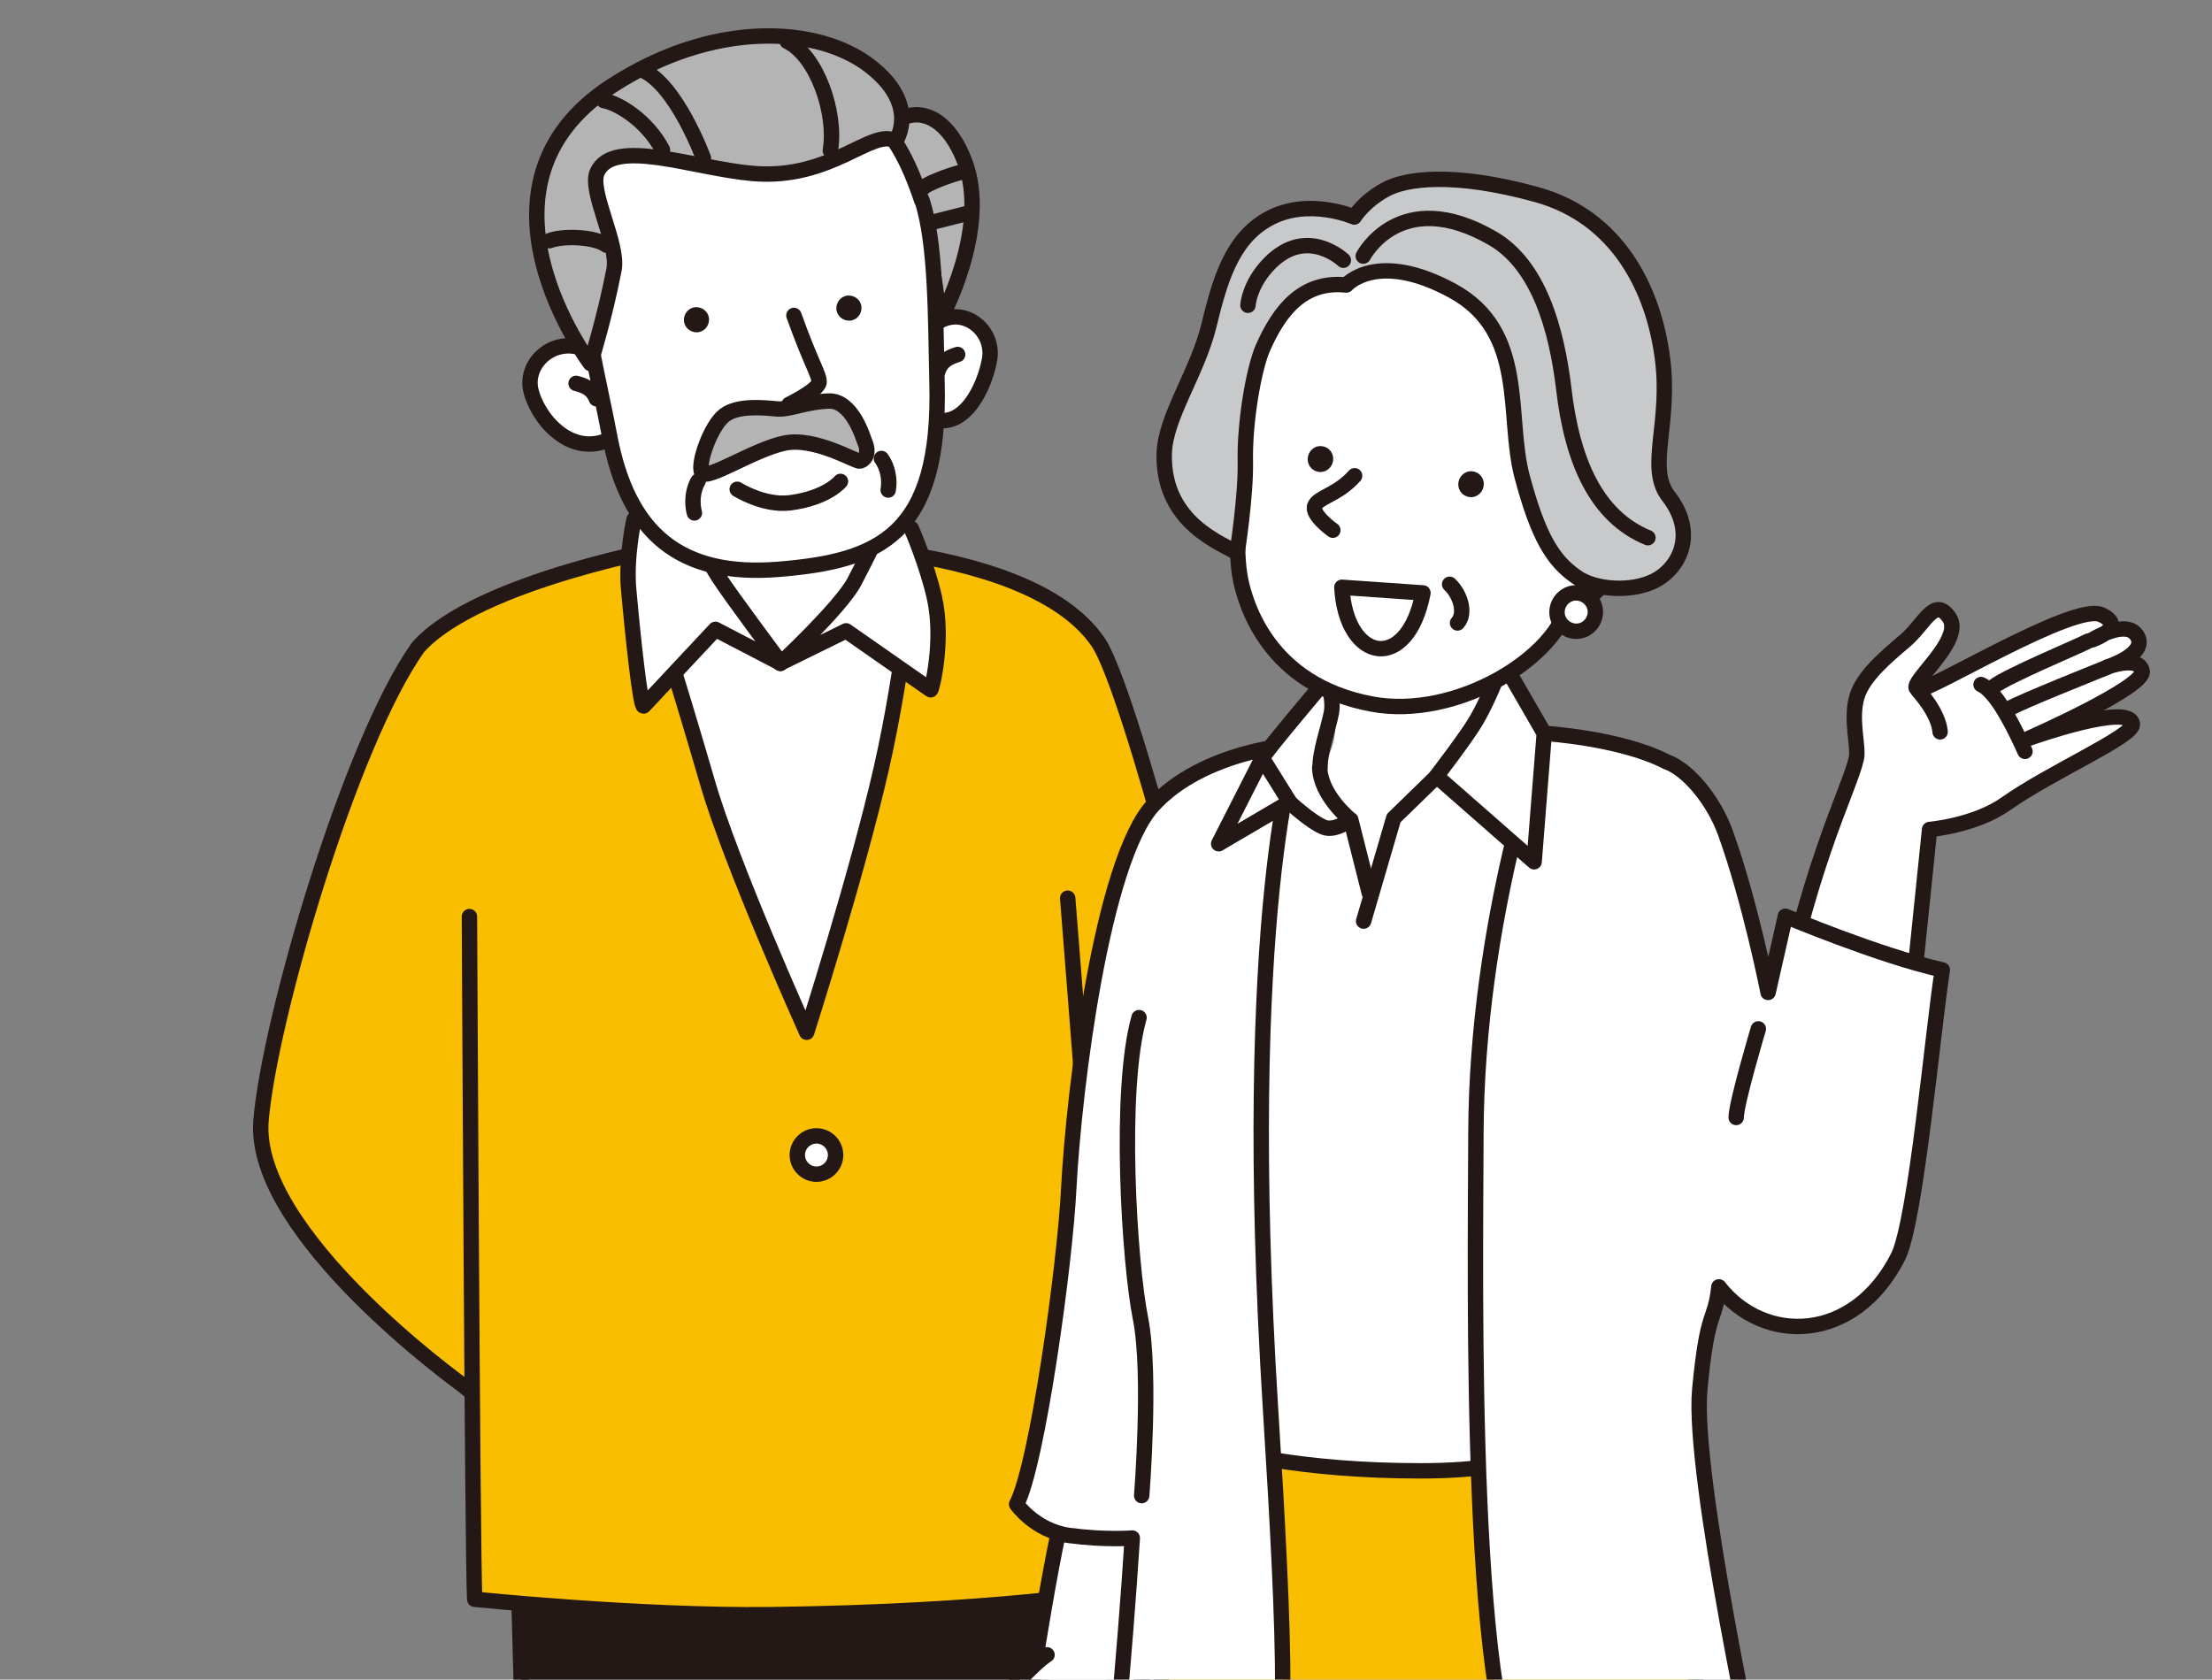 <?xml version="1.0" encoding="UTF-8"?>
<svg xmlns="http://www.w3.org/2000/svg" xmlns:xlink="http://www.w3.org/1999/xlink" version="1.1" viewBox="0 0 589 447.3">
  <rect x="0" y="0" width="589" height="447.3" fill="#808080" stroke="none"/>
  <defs>
    <style>
      .cls-1, .cls-2 {
        fill: none;
      }

      .cls-2, .cls-3, .cls-4, .cls-5, .cls-6, .cls-7 {
        stroke: #231815;
        stroke-linecap: round;
        stroke-linejoin: round;
        stroke-width: 4.1px;
      }

      .cls-8, .cls-3 {
        fill: #231815;
      }

      .cls-9, .cls-7 {
        fill: #fff;
      }

      .cls-4 {
        fill: #f9be00;
      }

      .cls-5 {
        fill: #b4b4b5;
      }

      .cls-6 {
        fill: #c8c9ca;
      }

      .cls-10 {
        clip-path: url(#clippath);
      }
    </style>
    <clipPath id="clippath">
      <rect class="cls-1" width="589" height="447.3"/>
    </clipPath>
  </defs>
  <!-- Generator: Adobe Illustrator 28.7.1, SVG Export Plug-In . SVG Version: 1.2.0 Build 142)  -->
  <g>
    <g id="_レイヤー_1" data-name="レイヤー_1">
      <g class="cls-10">
        <g>
          <path class="cls-3" d="M136.6,376.6c-.2,4,3.2,72.2,3.1,145.8h133.5l8-145.8h-144.6Z"/>
          <path class="cls-4" d="M111.3,172.4c15.7-17.8,68.7-27.1,68.8-27.1,22.2-2.2,93.3-2.1,112.3,25.7,8.3,12.1,32.2,103.7,34.7,126.9,3.1,28.6-52,73.7-51.6,74.6,1,2.1-35.4,33.4-66.3,34.3-40.5,1.2-86.1-38-86.1-38,0,0-56.1-40.2-53.6-70.4,2.2-26.5,23.5-100.2,41.8-126Z"/>
          <path class="cls-4" d="M284.3,239.2s13.9,174.3,13.3,184.5c0,0-33.2,5.6-92.3,6.3-35.1.4-78.9-4.1-78.9-4.1-.6-10.3-1.4-181.8-1.4-181.8"/>
          <path class="cls-7" d="M243.4,148.9s-2.6,28.7-8.7,55.6c-6.3,27.8-19.9,70.4-19.9,70.4,0,0-20.3-45.1-26.5-66.8-7.4-25.6-19.4-63.8-19.4-63.8l74.5,4.6Z"/>
          <path class="cls-7" d="M187.6,112.9s1.8,25.7-5,36.2c-6.8,10.5,2.3,9.9,2.3,9.9l22.9,17.6,23.2-16.8s11.3-.2,4-14.3c-7.3-14.2-9.2-30.4-9.2-30.4"/>
          <path class="cls-7" d="M207.8,176.6l-17.3-9-19.1,20.4c-.8.8-2.9-18.6-4-31-.8-8.4,1.4-19.1,1.6-19.2l10.1-8.2s8.1,17.7,12.2,24c3.2,5,16.6,22.9,16.6,22.9Z"/>
          <path class="cls-7" d="M207.8,176.6l17.5-8.6,22.5,15.7c.3.1,3.6-13.1,1-24.6-1.9-8.5-6.2-18.8-6.4-18.8l-6.1-3s-6,12.3-8.8,17.6c-3.6,6.8-19.7,21.8-19.7,21.8Z"/>
          <g>
            <path class="cls-5" d="M236.4,34.6s3.9,6.3,8.2,20.4c4,13.4,5.6,30.5,5.6,30.5,0,0,13.7-24.6,6.6-42.7-6-15.3-16.1-14-20.4-8.2Z"/>
            <path class="cls-7" d="M156.4,93.3c-8.4-4.1-16.6,3-15.1,10.4,1.6,7.4,10.3,18.1,20.8,13.4"/>
            <path class="cls-7" d="M158.8,106.2c-1.1-2.9-3.5-3.6-5.4-4.1"/>
            <path class="cls-7" d="M250.2,85.5c6.9-3.8,14.6,2.7,13.3,10.2-1.3,7.4-6.7,18.6-14.9,15.9"/>
            <path class="cls-7" d="M249.8,98.7c1-2.9,3.4-3.7,5.2-4.3"/>
            <path class="cls-7" d="M245.5,53.3c3.8,11.5,3.6,31.7,4,48.4,1.1,40.9-15.4,47.7-42,49.9-26.4,2.2-40.3-9.5-45.2-35.6-2.6-14-8.3-35.8-8.1-52.1.2-20.7,10.7-40.5,49.9-41.3,24.7-.5,34.4,10,41.3,30.7Z"/>
            <path class="cls-7" d="M211.4,84c4.6,12.9,6.8,15.8,6.7,17.8-.1,2-8,5.9-8,5.9"/>
            <path class="cls-8" d="M222.7,82.1c0,1.9,1.6,3.3,3.4,3.3,1.9,0,3.3-1.6,3.3-3.4,0-1.9-1.6-3.3-3.4-3.3-1.9,0-3.3,1.6-3.3,3.4Z"/>
            <path class="cls-8" d="M182.1,85.2c0,1.9,1.6,3.3,3.4,3.3,1.9,0,3.3-1.6,3.3-3.4,0-1.9-1.6-3.3-3.4-3.3-1.9,0-3.3,1.6-3.3,3.4Z"/>
            <path class="cls-5" d="M238.5,37.6c-6.1-3.8-17,10.4-38,8.6-15.6-1.3-37.3-9.8-41.5-.3-2.2,5,5.8,19.1,4.5,25.9-2.5,13-6.3,25-6.3,25,0,0-35.5-47,5.5-73.8,27.3-17.8,55-16,68.7-5.6,13.8,10.5,7.1,20.2,7.1,20.2Z"/>
            <path class="cls-2" d="M176.4,39.9c-4.2-8-12-12.5-15.6-13.1"/>
            <path class="cls-2" d="M187.3,42.1s-7.1-19.4-16.2-23.4"/>
            <path class="cls-2" d="M161.5,65.3c-3.1-2.3-11.6-2.6-15.2-1.2"/>
            <path class="cls-2" d="M257,45.6c-4.5,1-10.8,3.6-11.4,4.6"/>
            <line class="cls-2" x1="257.3" y1="56.9" x2="248.6" y2="59.1"/>
            <path class="cls-2" d="M221.1,40.1c1.7-10.2-3.7-25.3-11.5-29.1"/>
            <path class="cls-5" d="M230.2,117.5c-.4-1-3.3-10.9-9.5-10.7-6.2.2-10.5,2.4-13.8,2.1-3.3-.3-10.4-1.1-14,1.7-3.6,2.7-7.3,13-6,15.3,1.3,2.2,13.8-6.2,22-7.9,8.2-1.7,19.1,5.1,20.1,4.8,1.4-.4,2.6-2.2,1.2-5.3Z"/>
            <path class="cls-2" d="M196.3,130.3s7.1,4.5,14.1,3.6c9.9-1.3,13.4-5.7,13.4-5.7"/>
            <path class="cls-2" d="M234.7,122.1c1.7,2.3,2.3,5.7,1.8,8.4"/>
            <path class="cls-2" d="M185.9,128.1c-1.5,2.5-1.7,5.9-1,8.5"/>
          </g>
          <path class="cls-7" d="M212.3,307.6c0,2.8,2.3,5.1,5.1,5.1s5.1-2.3,5.1-5.1-2.3-5.1-5.1-5.1-5.1,2.3-5.1,5.1Z"/>
        </g>
        <g>
          <g>
            <path class="cls-7" d="M316.6,401.2s-15.8,66-19,58l-23.6-5.9s7.1-48.1,11.3-58.3l31.3,6.2Z"/>
            <g>
              <path class="cls-7" d="M300.8,449.8c4.2,8.7,0,19-2.5,25.9-2.6,7-3.2,20-8.9,21.5-5.8,1.5-3.2-20.5-3.2-20.5,0,0-19.9,24.3-31.6,24-11.7-.4-17.7-12.7-13.2-18.7,4.5-6,31.2-37.6,37.4-41.3"/>
              <path class="cls-7" d="M272.5,476.8c-4.3,4.6-20.1,19.4-20.1,22.3"/>
              <path class="cls-7" d="M264.6,473.5s-18.5,19.8-18.4,23.3"/>
              <path class="cls-7" d="M258.4,471.3s-14.9,15.8-15.9,18.7"/>
            </g>
          </g>
          <path class="cls-9" d="M353.2,180.9s6.4,14.5-1.7,23.6c-8.1,9.1-19.8,22.1-19.8,22.1l-11.1,175.4h111.4s-5.5-184.6-11.7-192.6c-6.2-8-9-14.1-9-14.1l-11.1-19.2-46.9,4.8Z"/>
          <g>
            <path class="cls-7" d="M472.2,279.6c8.3-47.5,20.1-68.8,22.1-77.6.7-3.2-1.7-10.5.2-16.6,1.7-5.5,7.9-10.6,12.7-14.7,5.4-4.6,7.8-11.9,11.8-6.3,4.4,6.3-12.4,18.7-8.1,19.2,3,.4,41.5-23.2,48.6-19.9,7.2,3.3-2.4,6.7-2.4,6.7,0,0,9.2-5.8,12-1,2.8,4.8-7.9,8.2-7.9,8.2,0,0,8.3-3.1,9.2,1.1,1,4.2-30.1,17.9-30.1,17.9,0,0,27.1-9.7,27.5-3.7.2,3.2-21.7,12.7-33.6,21.1-8.3,5.9-20.4,6.9-20.4,6.9l-7.7,74.8-33.8-16.3Z"/>
            <path class="cls-7" d="M527.5,182.3c4.7,2.1,10.2,14.5,11.7,17.8"/>
            <path class="cls-7" d="M561.1,177.7s-24.1,9.6-26,11"/>
            <path class="cls-7" d="M556.1,170.7c-2.4,1.3-21.4,9.2-25.2,12.1"/>
            <path class="cls-7" d="M510.9,184.1s5.3,5.7,5.7,10.8"/>
          </g>
          <path class="cls-4" d="M428.7,378.4s13.2,12.3,21.1,56.9c3.6,20.4,6.4,63.5,6.8,72h-148.9s-1.5-81.3,10.5-123.2c8.6,2.5,27.9,7.6,60,7.6s37.1-8.1,50.5-13.3Z"/>
          <polyline class="cls-7" points="382.5 206.8 371.1 217.9 363.1 245.3"/>
          <line class="cls-7" x1="359.7" y1="218.4" x2="364.6" y2="237.8"/>
          <path class="cls-7" d="M345.4,198.2s-24.9,1.5-38.4,16.3c-13.5,14.8-21,75.2-22.4,101.7-1,20.7-8.4,73.9-13.9,84.4,0,0,4.9,7,13.9,8.3,9.8,1.3,16.9.7,16.9.7-2.1,32.9-5.5,66.2-5.5,66.2,0,0,33.3,6.3,40.5,3.4,7.2-3,5.7-42,1.8-104.2-8.3-132.7,7-176.6,7-176.6Z"/>
          <path class="cls-7" d="M411.2,195.3s19.9,1.2,32.2,7.4c.1,0,.2.1.4.2,5.5,1.9,12.4,10,15.6,18.8,6.6,18.2,11.4,42.6,11.4,42.6l4.6-20.3s24.9,10.5,41.8,14.3c-2.5,15.6-7,66.8-11.8,76.4-11.8,23.2-35.9,23.2-47.7,8-1.1,9.9-3,5.1-5.1,27.4-2.1,22.7,16.2,106.3,16.2,106.3,0,0-52.5,7.7-61,.9-17-13.6-14.9-136-14.8-175.5.2-57,18.1-106.5,18.1-106.5Z"/>
          <path class="cls-7" d="M351.5,204.5c-.1-4.2,2.2-10.5,3-14.6.8-4.1-1.3-9-1.3-9,0,0-16.8,19.9-17.1,21-.3,1.1,7.2,11.7,7.2,11.7,0,0,5.7,5.3,9.2,6.7,3,1.2,7.1-2,7.1-2,0,0-8-6.4-8.2-13.9Z"/>
          <path class="cls-7" d="M400.1,176.1s-2.9,8.8-7.1,15.9c-2.3,4-10.5,14.7-10.5,14.7l26,22.8,2.7-34.2-11.1-19.2Z"/>
          <g>
            <path class="cls-7" d="M330.1,132.1s-1.5,14.2.3,22.6c1.3,5.9,7.1,27.6,34.9,32.8,22.5,4.2,49.7-12.5,52.4-27.5,0,0,8.1,1.4,10.9-8.9,2.8-10.3,1.2-21.7-2.8-22-4-.2-6.1.5-6.1.5,0,0-10.3-51.4-40.2-57-29.9-5.6-46,9.9-48.4,37.1-1.6,18.4-.1,14.5-1,22.4Z"/>
            <path class="cls-8" d="M395.1,128.9c0,1.9-1.5,3.5-3.4,3.5-1.9,0-3.4-1.5-3.4-3.4,0-1.9,1.5-3.5,3.4-3.5,1.9,0,3.4,1.5,3.4,3.4Z"/>
            <path class="cls-8" d="M355,122.2c0,1.9-1.5,3.5-3.4,3.5-1.9,0-3.4-1.5-3.4-3.4,0-1.9,1.5-3.5,3.4-3.5,1.9,0,3.4,1.5,3.4,3.4Z"/>
            <path class="cls-2" d="M360.7,126.7c-4.5,5.1-9.6,5.6-10.6,8-1,2.4,4.8,6.5,4.8,6.5"/>
            <path class="cls-7" d="M378.9,157.9c-4.1,21.4-20.5,18.6-21.6-1.5l21.6,1.5Z"/>
            <path class="cls-7" d="M386,155.6c2.7,2.5,4.5,7.6,2.1,10.3"/>
            <path class="cls-7" d="M424.8,163.3c-.2,2.8-2.6,5-5.4,4.8-2.8-.2-5-2.6-4.8-5.4.2-2.8,2.6-5,5.4-4.8,2.8.2,5,2.6,4.8,5.4Z"/>
            <path class="cls-6" d="M358.5,75.9s8.1-9.4,28.2,1.5c20.1,10.9,14.3,33.4,18.6,49.5,4.3,16.1,8.2,22.4,14.4,26.7,5,3.6,14.6,4.1,20.6,1.2,7-3.4,11.6-12.8,4-22.6-6-7.7.8-19.5-1.7-37.3-2.4-17.7-11.7-37.1-33.5-43.1-21.8-6-34.8-4.4-40.4-1.2-5.7,3.2-8.1,7.2-8.1,7.2,0,0-12.3-5.4-22.9.5-9.8,5.4-12.9,16.5-15.8,28.4-3.1,12.7-11.7,24.4-11.9,34.2-.4,18.7,15.9,23.9,19.4,26.4,0,0,2.4-15.3,2.2-24.5-.2-10.6,2.3-24.8,4.7-30.2,4.5-10.2,10.8-17.9,22.2-16.7Z"/>
            <path class="cls-2" d="M363,68.2s9.8-19,34.5-4.7c12.2,7.1,17,24.1,18.9,40.1,2.2,18.9,8.5,33.9,22.4,39.6"/>
            <path class="cls-2" d="M357.7,69.3s-9.6-9.2-19.5.7c-5.6,5.6-5.9,11.3-5.9,11.3"/>
          </g>
          <polygon class="cls-7" points="336.1 201.9 324.5 224.7 343.4 213.6 336.1 201.9"/>
          <path class="cls-7" d="M304,398.3s2.6-32.3-.3-47.1c-3-14.8-5.9-60.8-.4-80.2"/>
          <path class="cls-7" d="M468.2,274s-5.9,19.8-5.9,23.6"/>
        </g>
      </g>
    </g>
  </g>
</svg>